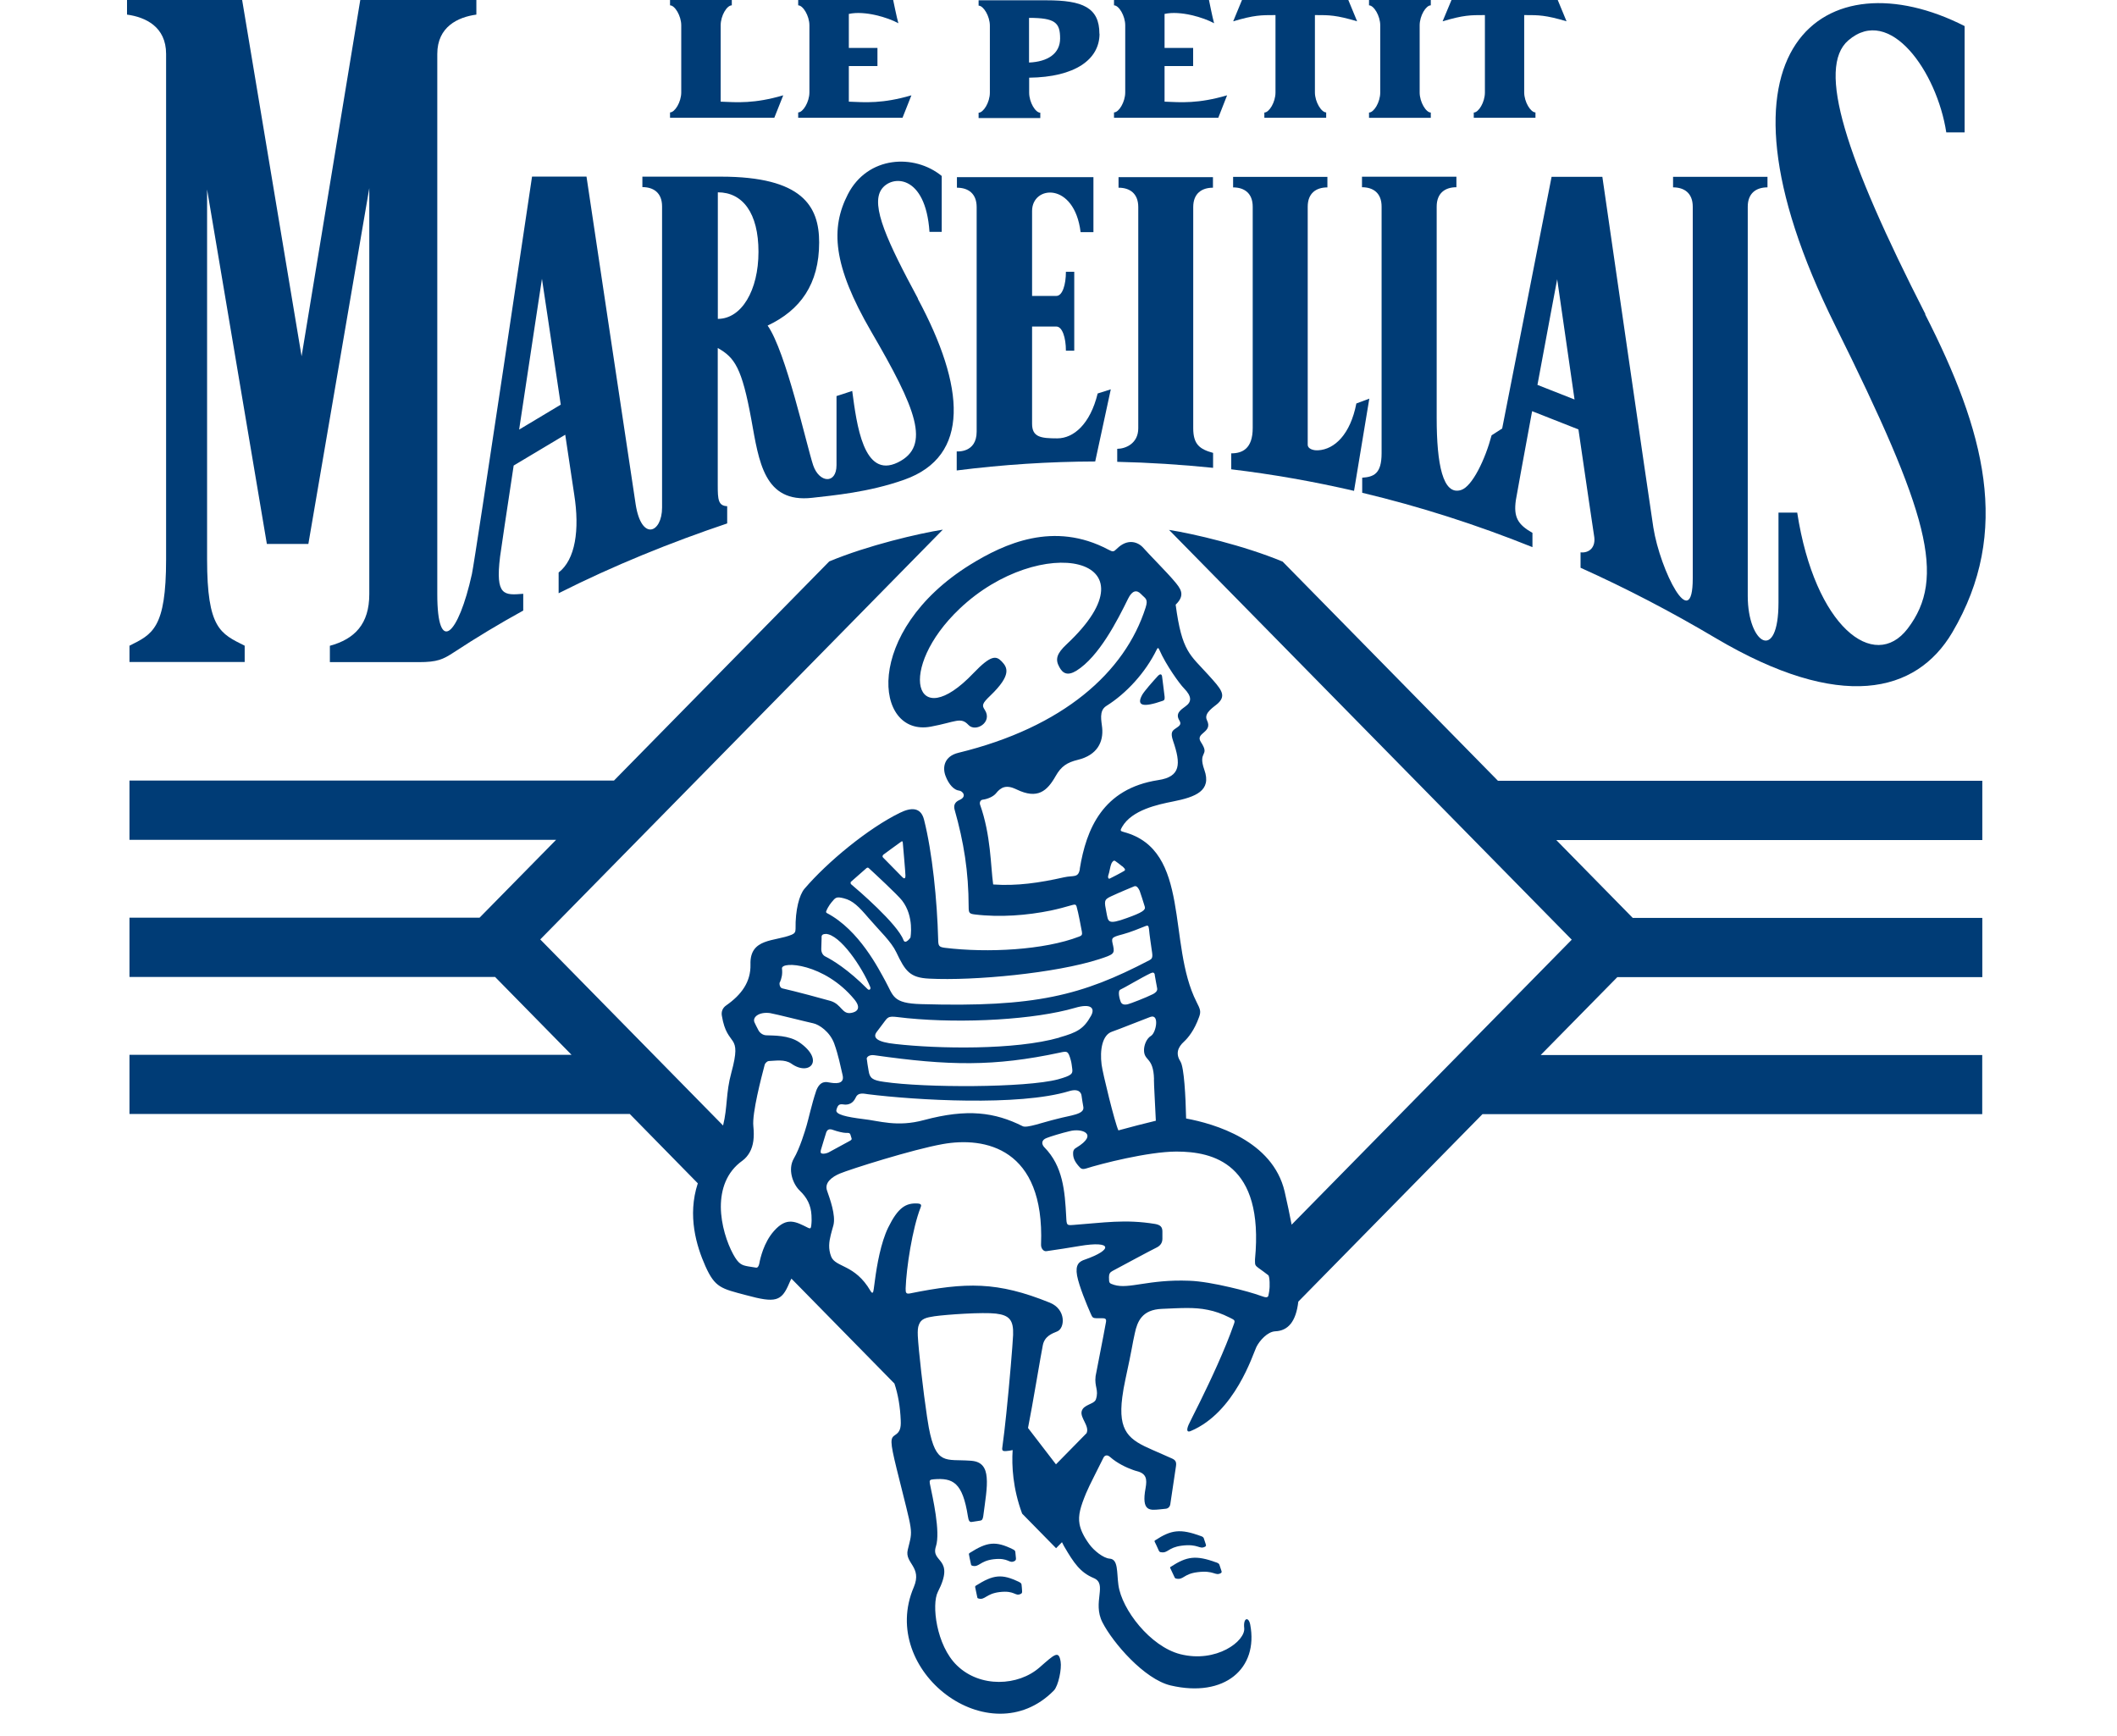 <svg width="50" height="41" viewBox="0 0 50 41" fill="none" xmlns="http://www.w3.org/2000/svg">
<path d="M46.817 18.44H35.379L30.294 13.264C29.384 12.884 28.177 12.603 27.611 12.515L37.122 22.193L30.506 28.924C30.459 28.683 30.407 28.423 30.341 28.142C30.059 26.935 28.676 26.539 28.014 26.416C28.003 25.889 27.966 25.209 27.882 25.075C27.764 24.89 27.811 24.738 27.969 24.596C28.058 24.513 28.208 24.336 28.321 24.018C28.369 23.887 28.348 23.836 28.261 23.665C27.561 22.289 28.145 20.076 26.541 19.65C26.454 19.626 26.454 19.615 26.502 19.53C26.733 19.128 27.349 19 27.701 18.93C28.242 18.823 28.621 18.676 28.445 18.183C28.279 17.715 28.592 17.876 28.361 17.522C28.219 17.303 28.655 17.308 28.506 17.009C28.419 16.834 28.689 16.687 28.771 16.607C28.974 16.412 28.831 16.264 28.54 15.941C28.106 15.459 27.916 15.4 27.767 14.281C28.009 14.048 27.882 13.896 27.722 13.709C27.564 13.521 27.136 13.09 27.004 12.94C26.886 12.804 26.636 12.702 26.376 12.962C26.299 13.037 26.286 13.037 26.178 12.981C24.89 12.298 23.72 12.839 22.915 13.336C20.375 14.913 20.638 17.415 21.987 17.161C22.576 17.051 22.689 16.925 22.873 17.121C23.041 17.303 23.454 17.059 23.257 16.762C23.186 16.658 23.199 16.612 23.389 16.43C23.904 15.935 23.791 15.761 23.659 15.622C23.528 15.486 23.407 15.464 22.994 15.895C21.59 17.37 21.177 15.788 22.663 14.378C24.564 12.571 27.43 13.125 25.187 15.221C24.956 15.438 24.919 15.574 25.019 15.753C25.1 15.906 25.213 15.967 25.421 15.842C25.957 15.51 26.394 14.648 26.644 14.139C26.741 13.941 26.849 13.925 26.949 14.03C27.049 14.137 27.125 14.139 27.057 14.351C26.57 15.879 25.108 17.177 22.637 17.779C22.3 17.86 22.255 18.122 22.332 18.325C22.408 18.531 22.537 18.66 22.647 18.671C22.736 18.678 22.847 18.812 22.663 18.893C22.526 18.951 22.526 19.05 22.547 19.125C22.763 19.888 22.876 20.579 22.878 21.416C22.878 21.558 22.892 21.58 23.015 21.596C23.625 21.671 24.267 21.617 24.816 21.505C24.995 21.467 25.163 21.422 25.319 21.376C25.395 21.352 25.413 21.368 25.426 21.406C25.474 21.574 25.524 21.858 25.553 22.008C25.566 22.078 25.545 22.099 25.487 22.12C24.661 22.439 23.323 22.508 22.318 22.385C22.171 22.366 22.161 22.337 22.158 22.187C22.134 21.264 22.019 20.126 21.824 19.358C21.75 19.069 21.532 19.059 21.251 19.198C20.499 19.567 19.542 20.357 19 20.991C18.879 21.133 18.782 21.491 18.79 21.936C18.79 22.011 18.769 22.045 18.7 22.075C18.301 22.241 17.706 22.147 17.725 22.776C17.735 23.191 17.512 23.493 17.152 23.745C17.062 23.806 17.033 23.9 17.049 23.988C17.178 24.773 17.538 24.36 17.273 25.335C17.141 25.814 17.186 26.143 17.078 26.582L12.76 22.187L22.268 12.509C21.703 12.598 20.496 12.879 19.586 13.259L14.501 18.435H3.058V19.835H13.134L11.327 21.673H3.058V23.073H11.693L13.499 24.912H3.058V26.309H14.874L16.481 27.947C16.229 28.715 16.452 29.435 16.66 29.903C16.889 30.414 17.036 30.433 17.62 30.588C18.319 30.778 18.458 30.738 18.64 30.307C18.656 30.267 18.674 30.23 18.692 30.198L21.125 32.676C21.209 32.927 21.261 33.217 21.274 33.551C21.282 33.73 21.251 33.821 21.146 33.888C21.027 33.966 21.014 34.022 21.177 34.688C21.574 36.294 21.564 36.086 21.44 36.602C21.361 36.923 21.787 37.001 21.582 37.485C20.735 39.46 23.373 41.47 24.89 39.926C24.998 39.814 25.079 39.412 25.05 39.241C25.006 38.968 24.908 39.07 24.553 39.38C24.051 39.822 23.149 39.867 22.6 39.332C22.111 38.858 22 37.889 22.15 37.598C22.571 36.779 21.974 36.918 22.105 36.522C22.216 36.179 22.029 35.368 21.961 35.036C21.948 34.962 21.963 34.943 22.053 34.937C22.508 34.9 22.734 35.01 22.86 35.81C22.876 35.909 22.894 35.954 22.955 35.944C23.015 35.933 23.084 35.925 23.149 35.914C23.191 35.909 23.212 35.885 23.223 35.807C23.268 35.454 23.326 35.133 23.304 34.895C23.286 34.67 23.194 34.523 22.952 34.501C22.939 34.501 22.928 34.501 22.915 34.498C22.337 34.456 22.108 34.616 21.937 33.717C21.924 33.645 21.911 33.559 21.895 33.46C21.806 32.871 21.693 31.878 21.677 31.549C21.672 31.431 21.677 31.348 21.703 31.287C21.753 31.145 21.874 31.116 22.074 31.086C22.363 31.046 23.21 30.987 23.523 31.024C23.836 31.062 23.941 31.174 23.928 31.528C23.917 31.761 23.843 32.66 23.767 33.388C23.736 33.688 23.704 33.961 23.678 34.145C23.662 34.247 23.662 34.276 23.757 34.271C23.815 34.266 23.867 34.26 23.917 34.247C23.893 34.614 23.92 35.151 24.141 35.748L24.943 36.565L25.082 36.423C25.098 36.452 25.111 36.479 25.127 36.511C25.366 36.923 25.516 37.137 25.829 37.269C26.168 37.408 25.792 37.839 26.039 38.318C26.284 38.797 27.025 39.658 27.648 39.806C28.926 40.105 29.726 39.404 29.528 38.368C29.491 38.176 29.36 38.203 29.386 38.449C29.421 38.757 28.729 39.284 27.874 39.067C27.167 38.885 26.494 38.013 26.415 37.434C26.373 37.129 26.415 36.824 26.207 36.811C26.06 36.8 25.834 36.621 25.724 36.466C25.592 36.284 25.524 36.136 25.497 35.997C25.458 35.783 25.524 35.577 25.65 35.269C25.729 35.077 25.95 34.659 26.06 34.431C26.089 34.367 26.152 34.351 26.218 34.41C26.391 34.563 26.612 34.664 26.757 34.715C26.794 34.729 26.828 34.739 26.852 34.745C27.072 34.801 27.096 34.927 27.057 35.143C26.951 35.711 27.167 35.668 27.398 35.647C27.448 35.641 27.496 35.636 27.533 35.633C27.588 35.628 27.63 35.588 27.64 35.529C27.669 35.334 27.738 34.879 27.774 34.632C27.79 34.528 27.764 34.485 27.685 34.448C27.514 34.37 27.359 34.306 27.222 34.244C26.673 34.006 26.399 33.816 26.507 32.994C26.523 32.868 26.547 32.732 26.581 32.574C26.749 31.803 26.738 31.771 26.802 31.49C26.862 31.206 26.975 30.931 27.441 30.912C27.895 30.893 28.208 30.869 28.529 30.936C28.692 30.968 28.855 31.024 29.042 31.118C29.16 31.177 29.176 31.18 29.144 31.268C28.929 31.886 28.584 32.614 28.345 33.101C28.2 33.393 28.095 33.599 28.074 33.647C28.016 33.781 28.037 33.835 28.124 33.797C29.171 33.356 29.591 31.983 29.673 31.814C29.747 31.664 29.936 31.45 30.12 31.442C30.422 31.429 30.609 31.215 30.664 30.741L35.013 26.314H46.817V24.917H36.389L38.198 23.078H46.819V21.679H38.563L36.757 19.84H46.819V18.44H46.817ZM27.272 23.022C27.288 23.102 27.314 23.268 27.33 23.341C27.346 23.413 27.267 23.461 27.228 23.48C27.07 23.56 26.694 23.705 26.636 23.718C26.541 23.739 26.494 23.715 26.47 23.662C26.449 23.614 26.386 23.4 26.465 23.37C26.528 23.346 26.973 23.081 27.172 22.987C27.233 22.958 27.262 22.966 27.275 23.022H27.272ZM27.254 25.492C27.254 25.632 27.28 26.036 27.299 26.469C26.983 26.547 26.762 26.601 26.415 26.697C26.334 26.531 26.044 25.351 26.018 25.145C25.973 24.799 26.034 24.443 26.263 24.366C26.394 24.323 27.062 24.055 27.167 24.018C27.391 23.935 27.306 24.387 27.188 24.462C27.067 24.534 27.023 24.698 27.02 24.786C27.012 25.072 27.243 24.947 27.256 25.49L27.254 25.492ZM26.917 21.039C26.93 21.071 27.015 21.334 27.038 21.414C27.062 21.491 26.983 21.55 26.617 21.681C26.152 21.85 26.176 21.77 26.131 21.545C26.081 21.285 26.068 21.248 26.244 21.168C26.444 21.074 26.741 20.953 26.783 20.935C26.828 20.916 26.867 20.935 26.917 21.039ZM26.502 20.456C26.536 20.485 26.599 20.536 26.557 20.565C26.512 20.595 26.247 20.734 26.21 20.75C26.173 20.766 26.16 20.71 26.181 20.659C26.202 20.605 26.223 20.453 26.249 20.397C26.276 20.34 26.307 20.316 26.336 20.332C26.365 20.351 26.468 20.429 26.499 20.456H26.502ZM25.505 20.52C25.468 20.745 25.358 20.667 25.124 20.721C24.556 20.849 24.017 20.929 23.457 20.889C23.396 20.445 23.404 19.725 23.147 19.002C23.131 18.951 23.157 18.893 23.207 18.887C23.346 18.869 23.473 18.802 23.525 18.735C23.641 18.59 23.767 18.526 24.009 18.644C24.506 18.885 24.732 18.684 24.935 18.325C25.064 18.098 25.203 18.007 25.458 17.945C25.918 17.833 26.065 17.52 26.031 17.185C26.018 17.035 25.947 16.789 26.128 16.674C26.599 16.38 27.054 15.887 27.32 15.341C27.343 15.29 27.362 15.298 27.383 15.349C27.538 15.705 27.864 16.157 27.964 16.256C28.156 16.452 28.143 16.578 28.003 16.679C27.882 16.768 27.753 16.851 27.856 17.017C27.916 17.116 27.843 17.15 27.764 17.206C27.685 17.26 27.64 17.3 27.706 17.498C27.895 18.047 27.887 18.344 27.356 18.424C26.044 18.625 25.655 19.583 25.503 20.517L25.505 20.52ZM20.875 20.177C20.898 20.156 21.188 19.95 21.285 19.878C21.306 19.861 21.319 19.869 21.322 19.896C21.335 20.054 21.385 20.605 21.385 20.678C21.385 20.766 21.348 20.755 21.306 20.71C21.269 20.672 20.959 20.357 20.854 20.25C20.833 20.228 20.846 20.199 20.875 20.175V20.177ZM20.102 20.822C20.183 20.75 20.451 20.515 20.467 20.501C20.488 20.488 20.502 20.488 20.517 20.501C20.643 20.616 21.203 21.135 21.306 21.269C21.598 21.647 21.503 22.144 21.503 22.144C21.503 22.144 21.382 22.318 21.338 22.201C21.193 21.815 20.249 21.007 20.099 20.881C20.091 20.873 20.083 20.838 20.099 20.822H20.102ZM19.681 21.261C19.742 21.194 19.773 21.176 19.931 21.216C20.144 21.269 20.286 21.414 20.512 21.679C20.783 21.994 21.048 22.235 21.169 22.49C21.38 22.934 21.488 23.092 21.948 23.113C23.002 23.167 24.937 22.985 25.963 22.653C26.299 22.543 26.331 22.527 26.291 22.34C26.249 22.152 26.226 22.142 26.523 22.064C26.678 22.024 26.938 21.92 27.057 21.871C27.109 21.85 27.128 21.858 27.138 21.946C27.149 22.085 27.188 22.334 27.212 22.506C27.228 22.623 27.201 22.65 27.143 22.68C25.55 23.512 24.453 23.793 21.761 23.715C21.077 23.697 21.106 23.525 20.912 23.172C20.759 22.896 20.296 21.965 19.529 21.564C19.534 21.564 19.502 21.556 19.513 21.523C19.558 21.406 19.631 21.317 19.684 21.259L19.681 21.261ZM20.502 25.843C21.616 25.982 24.064 26.13 25.248 25.771C25.482 25.699 25.537 25.811 25.545 25.881C25.553 25.961 25.568 26.017 25.587 26.145C25.616 26.32 25.292 26.338 24.971 26.424C24.616 26.509 24.251 26.649 24.154 26.598C23.496 26.269 22.85 26.178 21.824 26.453C21.185 26.627 20.762 26.469 20.383 26.429C19.999 26.381 19.721 26.322 19.755 26.212C19.786 26.1 19.818 26.068 19.92 26.084C20.031 26.103 20.146 26.063 20.21 25.923C20.27 25.784 20.423 25.835 20.502 25.843ZM20.47 25.013C20.465 24.965 20.528 24.904 20.654 24.922C22.408 25.171 23.475 25.193 25.029 24.861C25.206 24.821 25.229 24.818 25.29 25.038C25.313 25.12 25.313 25.174 25.324 25.238C25.342 25.361 25.313 25.401 24.987 25.492C24.222 25.693 21.837 25.693 20.88 25.551C20.601 25.514 20.541 25.46 20.515 25.289C20.496 25.185 20.478 25.062 20.473 25.013H20.47ZM25.021 24.505C23.978 24.805 22.14 24.77 21.151 24.657C20.709 24.612 20.604 24.505 20.707 24.371C20.756 24.304 20.851 24.178 20.898 24.117C21.004 23.967 21.051 24.01 21.43 24.047C22.771 24.178 24.443 24.079 25.387 23.804C25.773 23.689 25.868 23.812 25.768 23.991C25.595 24.302 25.437 24.384 25.021 24.502V24.505ZM19.497 22.056C19.844 22.064 20.367 22.854 20.554 23.311C20.575 23.365 20.528 23.397 20.491 23.36C20.026 22.891 19.657 22.672 19.492 22.589C19.426 22.557 19.395 22.482 19.397 22.409C19.4 22.3 19.405 22.163 19.405 22.152C19.405 22.131 19.389 22.056 19.5 22.059L19.497 22.056ZM18.419 23.202C18.461 23.105 18.485 23.006 18.469 22.875C18.448 22.69 19.473 22.749 20.178 23.603C20.354 23.817 20.233 23.9 20.107 23.922C19.886 23.964 19.881 23.721 19.618 23.64C19.465 23.595 18.769 23.408 18.477 23.343C18.419 23.33 18.401 23.239 18.416 23.199L18.419 23.202ZM19.271 25.782C19.176 26.06 19.09 26.453 19.05 26.584C19.011 26.716 18.892 27.117 18.748 27.363C18.603 27.615 18.719 27.957 18.89 28.121C19.061 28.284 19.153 28.463 19.166 28.704C19.171 28.779 19.171 28.859 19.16 28.948C19.153 29.007 19.139 29.023 19.092 29.001C18.798 28.854 18.585 28.728 18.28 29.073C18.156 29.213 18.077 29.373 18.022 29.52C17.975 29.649 17.946 29.767 17.933 29.844C17.919 29.909 17.893 29.946 17.854 29.938C17.806 29.93 17.735 29.919 17.67 29.909C17.52 29.882 17.443 29.855 17.315 29.619C17.173 29.357 17.028 28.932 17.025 28.503C17.025 28.097 17.152 27.684 17.535 27.412C17.609 27.358 17.662 27.291 17.704 27.219C17.796 27.058 17.819 26.855 17.793 26.598C17.759 26.295 17.985 25.434 18.059 25.153C18.072 25.099 18.13 25.059 18.156 25.059C18.314 25.054 18.532 25.011 18.69 25.12C19.118 25.426 19.489 25.043 18.879 24.617C18.629 24.446 18.274 24.459 18.098 24.451C18.019 24.449 17.946 24.395 17.914 24.334C17.877 24.264 17.833 24.178 17.819 24.144C17.767 24.02 17.93 23.892 18.188 23.927C18.308 23.946 19.066 24.138 19.208 24.168C19.347 24.197 19.6 24.368 19.702 24.644C19.802 24.922 19.849 25.171 19.902 25.396C19.954 25.626 19.697 25.584 19.597 25.567C19.531 25.557 19.366 25.5 19.271 25.779V25.782ZM19.384 27.173C19.423 27.05 19.489 26.815 19.515 26.742C19.544 26.675 19.586 26.651 19.684 26.689C19.781 26.724 19.918 26.756 19.976 26.756C20.033 26.756 20.07 26.75 20.086 26.799C20.094 26.825 20.102 26.852 20.11 26.876C20.123 26.911 20.112 26.922 20.065 26.948C19.92 27.026 19.615 27.192 19.578 27.213C19.534 27.24 19.347 27.291 19.387 27.176L19.384 27.173ZM26.123 31.215C26.055 31.6 25.889 32.416 25.876 32.502C25.845 32.756 25.957 32.826 25.884 33.048C25.845 33.168 25.587 33.168 25.547 33.332C25.508 33.489 25.739 33.682 25.663 33.848C25.663 33.851 25.663 33.853 25.66 33.856C25.66 33.853 25.66 33.851 25.663 33.848L24.94 34.584L24.28 33.725C24.383 33.214 24.59 31.956 24.63 31.769C24.672 31.56 24.843 31.496 24.969 31.445C25.153 31.372 25.187 30.923 24.793 30.765C23.554 30.264 22.818 30.28 21.488 30.548C21.398 30.564 21.388 30.529 21.39 30.428C21.406 29.946 21.548 29.017 21.743 28.517C21.756 28.482 21.782 28.428 21.666 28.423C21.393 28.41 21.209 28.52 20.977 28.993C20.804 29.349 20.712 29.876 20.665 30.232C20.654 30.313 20.643 30.388 20.636 30.446C20.625 30.543 20.601 30.559 20.559 30.487C20.191 29.855 19.736 29.938 19.631 29.678C19.558 29.491 19.581 29.328 19.621 29.167C19.639 29.09 19.663 29.015 19.684 28.937C19.744 28.699 19.6 28.313 19.534 28.121C19.465 27.931 19.652 27.794 19.834 27.717C20.076 27.615 21.558 27.146 22.263 27.021C23.262 26.841 24.674 27.112 24.588 29.387C24.582 29.486 24.648 29.558 24.711 29.55C24.929 29.52 25.284 29.464 25.5 29.427C26.281 29.296 26.284 29.518 25.624 29.748C25.489 29.793 25.392 29.863 25.439 30.128C25.487 30.38 25.668 30.816 25.758 31.019C25.802 31.121 25.81 31.129 25.9 31.134C25.942 31.134 25.992 31.134 26.044 31.134C26.115 31.134 26.131 31.161 26.123 31.215ZM29.981 30.468C29.97 30.529 29.967 30.559 29.957 30.599C29.946 30.642 29.91 30.655 29.786 30.607C29.618 30.546 29.344 30.468 29.05 30.401C28.716 30.323 28.353 30.256 28.085 30.248C27.122 30.211 26.665 30.454 26.312 30.345C26.194 30.307 26.194 30.305 26.192 30.165C26.192 30.09 26.213 30.05 26.273 30.018C26.512 29.89 27.199 29.52 27.301 29.472C27.425 29.416 27.454 29.333 27.454 29.253C27.454 29.202 27.454 29.143 27.454 29.084C27.454 28.977 27.404 28.929 27.283 28.907C26.57 28.79 26.068 28.878 25.363 28.929C25.192 28.942 25.192 28.942 25.182 28.734C25.15 28.129 25.106 27.543 24.666 27.096C24.598 27.026 24.588 26.924 24.722 26.876C24.798 26.844 25.087 26.756 25.261 26.716C25.553 26.638 25.955 26.782 25.424 27.104C25.379 27.13 25.342 27.16 25.345 27.245C25.345 27.334 25.371 27.43 25.505 27.572C25.542 27.612 25.584 27.617 25.645 27.599C25.997 27.486 27.112 27.2 27.782 27.197C28.642 27.197 29.86 27.468 29.641 29.743C29.641 29.764 29.641 29.78 29.641 29.796C29.639 29.874 29.654 29.895 29.723 29.946C29.797 29.997 29.891 30.069 29.954 30.117C29.991 30.144 29.994 30.409 29.978 30.468H29.981Z" fill="#003C76"/>
<path d="M22.967 36.979C23.122 37.022 23.143 36.866 23.462 36.826C23.84 36.781 23.824 36.941 23.966 36.866C23.987 36.853 23.998 36.834 23.995 36.802C23.993 36.77 23.982 36.671 23.98 36.65C23.977 36.628 23.961 36.609 23.927 36.593C23.514 36.387 23.312 36.417 22.907 36.674C22.886 36.687 22.88 36.698 22.886 36.716C22.886 36.73 22.915 36.864 22.93 36.931C22.936 36.965 22.941 36.973 22.967 36.979Z" fill="#003C76"/>
<path d="M23.112 37.753C23.265 37.796 23.285 37.641 23.606 37.601C23.985 37.555 23.969 37.716 24.114 37.641C24.135 37.63 24.143 37.612 24.14 37.577C24.14 37.545 24.13 37.446 24.127 37.424C24.127 37.403 24.108 37.381 24.074 37.365C23.662 37.162 23.459 37.191 23.054 37.446C23.033 37.459 23.028 37.47 23.033 37.491C23.036 37.505 23.062 37.636 23.078 37.705C23.083 37.74 23.088 37.748 23.112 37.753Z" fill="#003C76"/>
<path d="M27.413 36.658C27.587 36.693 27.579 36.548 27.91 36.505C28.307 36.454 28.326 36.602 28.462 36.529C28.484 36.519 28.489 36.5 28.478 36.471C28.47 36.441 28.439 36.347 28.431 36.329C28.423 36.307 28.402 36.291 28.363 36.278C27.873 36.099 27.663 36.131 27.285 36.377C27.266 36.388 27.264 36.398 27.274 36.417C27.282 36.428 27.337 36.551 27.366 36.615C27.382 36.647 27.387 36.652 27.416 36.66L27.413 36.658Z" fill="#003C76"/>
<path d="M27.782 37.283C27.958 37.318 27.948 37.173 28.282 37.131C28.679 37.08 28.697 37.227 28.831 37.155C28.855 37.144 28.858 37.125 28.847 37.096C28.839 37.066 28.805 36.973 28.8 36.954C28.792 36.933 28.771 36.916 28.734 36.903C28.242 36.724 28.035 36.756 27.653 37.002C27.635 37.013 27.63 37.024 27.643 37.042C27.648 37.053 27.706 37.176 27.735 37.238C27.748 37.27 27.756 37.278 27.782 37.283Z" fill="#003C76"/>
<path d="M27.461 16.552C27.501 16.538 27.511 16.52 27.506 16.453C27.493 16.327 27.461 16.105 27.446 15.974C27.435 15.912 27.396 15.912 27.343 15.969C27.225 16.097 27.027 16.322 26.977 16.41C26.833 16.67 26.993 16.715 27.461 16.552Z" fill="#003C76"/>
<path d="M21.68 7.05C20.97 5.73 20.557 4.858 20.817 4.475C21.054 4.124 21.861 4.106 21.953 5.476H22.242V4.156C21.593 3.626 20.494 3.68 20.026 4.587C19.615 5.385 19.663 6.26 20.578 7.834C21.635 9.648 22 10.534 21.204 10.922C20.391 11.318 20.233 10.015 20.128 9.233C19.986 9.282 19.757 9.354 19.757 9.354V10.986C19.757 11.441 19.347 11.409 19.205 10.986C19.047 10.507 18.564 8.307 18.13 7.689C18.905 7.325 19.347 6.707 19.347 5.725C19.347 4.871 18.953 4.172 17.025 4.172H15.172V4.419C15.435 4.419 15.637 4.552 15.637 4.876V11.987C15.637 12.59 15.151 12.788 15.014 11.915C14.956 11.546 13.852 4.17 13.852 4.17H12.566C12.566 4.17 11.227 13.181 11.146 13.556C10.825 15.014 10.328 15.483 10.328 14.035V1.274C10.328 0.632 10.815 0.404 11.251 0.345V0H8.509L7.123 8.414L5.719 0H3V0.345C3.434 0.404 3.923 0.629 3.923 1.274V13.21C3.923 14.843 3.6 14.979 3.058 15.25V15.635H5.779V15.25C5.206 14.963 4.891 14.846 4.891 13.205V4.475L6.303 12.847H7.283L8.722 4.443V14.032C8.722 14.739 8.377 15.092 7.791 15.252V15.638H9.889C10.331 15.638 10.462 15.574 10.717 15.408C11.251 15.057 11.798 14.728 12.358 14.42V14.024C11.911 14.059 11.695 14.083 11.811 13.146C11.832 12.988 11.966 12.084 12.132 10.995L13.35 10.267C13.455 10.962 13.539 11.524 13.562 11.68C13.694 12.517 13.589 13.216 13.194 13.521V14.011C14.501 13.352 15.847 12.809 17.175 12.362V11.955C16.962 11.947 16.952 11.792 16.952 11.463V8.219C17.352 8.444 17.522 8.685 17.746 9.913C17.925 10.898 18.043 11.886 19.181 11.757C19.665 11.701 20.515 11.629 21.359 11.329C22.928 10.772 22.792 9.134 21.677 7.055L21.68 7.05ZM12.261 10.146C12.521 8.414 12.8 6.584 12.8 6.584C12.8 6.584 13.037 8.155 13.244 9.557L12.261 10.146ZM16.954 7.534V4.542C17.543 4.542 17.914 5.034 17.914 5.947C17.914 6.859 17.515 7.531 16.954 7.531V7.534Z" fill="#003C76"/>
<path d="M32.34 9.42L31.98 11.593C31.02 11.371 30.052 11.2 29.08 11.084V10.707C29.34 10.707 29.587 10.6 29.587 10.108V4.883C29.587 4.559 29.385 4.426 29.124 4.426V4.177H31.351V4.426C31.088 4.426 30.886 4.559 30.886 4.883V10.506C30.886 10.595 31.01 10.643 31.133 10.635C31.52 10.613 31.893 10.26 32.035 9.529L32.343 9.414L32.34 9.42Z" fill="#003C76"/>
<path d="M28.182 10.115V4.891C28.182 4.567 28.385 4.433 28.648 4.433V4.184H26.418V4.433C26.681 4.433 26.884 4.567 26.884 4.891V10.115C26.884 10.479 26.578 10.6 26.387 10.6V10.907C27.141 10.924 27.896 10.972 28.651 11.049V10.696C28.335 10.61 28.182 10.495 28.182 10.113V10.115Z" fill="#003C76"/>
<path d="M25.925 9.294C25.748 10.016 25.359 10.353 24.97 10.353C24.581 10.353 24.376 10.324 24.376 10.008V7.712H24.949C25.091 7.712 25.175 7.977 25.175 8.282H25.372V6.419H25.175C25.175 6.724 25.094 6.989 24.949 6.989H24.376V4.982C24.376 4.374 25.375 4.289 25.522 5.482H25.825V4.184H22.601V4.433C22.864 4.433 23.067 4.567 23.067 4.891V10.195C23.067 10.707 22.596 10.661 22.596 10.661V11.111C23.69 10.972 24.781 10.902 25.867 10.899L26.235 9.195L25.922 9.294H25.925Z" fill="#003C76"/>
<path d="M45.476 7.422C43.58 3.708 42.904 1.599 43.654 0.954C44.637 0.105 45.749 1.7 45.968 3.127H46.401V0.616C43.136 -1.046 40.054 1.058 43.343 7.685C45.549 12.127 45.975 13.642 45.055 14.847C44.266 15.877 42.865 14.809 42.447 12.106H42.005V14.228C42.005 15.665 41.279 15.21 41.279 14.076C41.279 13.963 41.279 5.091 41.279 4.882C41.279 4.559 41.482 4.425 41.745 4.425V4.176H39.515V4.425C39.778 4.425 39.98 4.559 39.98 4.882V13.658C39.98 14.996 39.212 13.479 39.049 12.457C38.973 11.977 37.845 4.176 37.845 4.176H36.646L35.479 10.12L35.229 10.281C35.082 10.84 34.774 11.49 34.508 11.573C34.077 11.71 33.932 10.96 33.932 9.874C33.932 9.761 33.932 5.089 33.932 4.88C33.932 4.556 34.135 4.422 34.398 4.422V4.173H32.168V4.422C32.431 4.422 32.631 4.556 32.631 4.88V10.704C32.631 11.193 32.444 11.263 32.173 11.282V11.638C33.528 11.961 34.871 12.39 36.194 12.922V12.585C35.852 12.39 35.744 12.218 35.802 11.812C35.823 11.691 35.991 10.757 36.186 9.711L37.28 10.142C37.464 11.402 37.63 12.537 37.648 12.644C37.703 12.933 37.527 13.067 37.33 13.045V13.409C38.408 13.894 39.473 14.448 40.519 15.069C43.467 16.814 45.258 16.377 46.109 14.938C47.522 12.542 46.869 10.174 45.468 7.422H45.476ZM36.312 9.09C36.546 7.824 36.778 6.595 36.778 6.595C36.778 6.595 36.977 7.984 37.188 9.435L36.312 9.09Z" fill="#003C76"/>
<path d="M17.021 2.401C17.41 2.417 17.815 2.452 18.499 2.251L18.288 2.781H15.825V2.655C15.938 2.655 16.09 2.411 16.09 2.181V0.6C16.09 0.372 15.938 0.126 15.825 0.126V0H17.284V0.126C17.168 0.126 17.021 0.369 17.021 0.6V2.401Z" fill="#003C76"/>
<path d="M25.966 0.797C25.966 0.176 25.566 0.007 24.717 0.007H23.113V0.133C23.226 0.133 23.379 0.379 23.379 0.607V2.189C23.379 2.419 23.226 2.662 23.113 2.662V2.788H24.57V2.662C24.457 2.662 24.307 2.419 24.307 2.189V1.835C25.387 1.822 25.969 1.407 25.969 0.797H25.966ZM25.038 0.909C25.038 1.263 24.751 1.458 24.304 1.477V0.422C24.925 0.422 25.038 0.537 25.038 0.909Z" fill="#003C76"/>
<path d="M20.048 2.401V1.56H20.724V1.132H20.048V0.329C20.422 0.246 20.971 0.412 21.218 0.549C21.181 0.423 21.095 0 21.095 0H18.852V0.126C18.965 0.126 19.117 0.372 19.117 0.6V2.181C19.117 2.409 18.965 2.655 18.852 2.655V2.781H21.316L21.526 2.251C20.84 2.452 20.435 2.417 20.046 2.401H20.048Z" fill="#003C76"/>
<path d="M27.505 2.401V1.56H28.18V1.132H27.505V0.329C27.878 0.246 28.427 0.412 28.675 0.549C28.638 0.423 28.554 0 28.554 0H26.311V0.126C26.426 0.126 26.576 0.372 26.576 0.6V2.181C26.576 2.409 26.426 2.655 26.311 2.655V2.781H28.774L28.982 2.251C28.299 2.452 27.894 2.417 27.505 2.401Z" fill="#003C76"/>
<path d="M31.845 0L32.053 0.503C31.553 0.356 31.406 0.356 31.056 0.356V2.181C31.056 2.409 31.209 2.655 31.322 2.655V2.781H29.862V2.658C29.975 2.658 30.125 2.414 30.125 2.184V0.356C29.776 0.356 29.626 0.356 29.126 0.503L29.334 0H31.842L31.845 0Z" fill="#003C76"/>
<path d="M36.791 0L36.999 0.503C36.499 0.356 36.352 0.356 35.999 0.356V2.181C35.999 2.409 36.152 2.655 36.265 2.655V2.781H34.808V2.658C34.922 2.658 35.071 2.414 35.071 2.184V0.356C34.719 0.356 34.572 0.356 34.072 0.503L34.282 0L36.791 0Z" fill="#003C76"/>
<path d="M33.53 2.184C33.53 2.411 33.68 2.658 33.793 2.658V2.783H32.334V2.658C32.449 2.658 32.599 2.414 32.599 2.184V0.6C32.599 0.372 32.447 0.126 32.334 0.126V0H33.793V0.126C33.68 0.126 33.53 0.369 33.53 0.6V2.184Z" fill="#003C76"/>
</svg>
